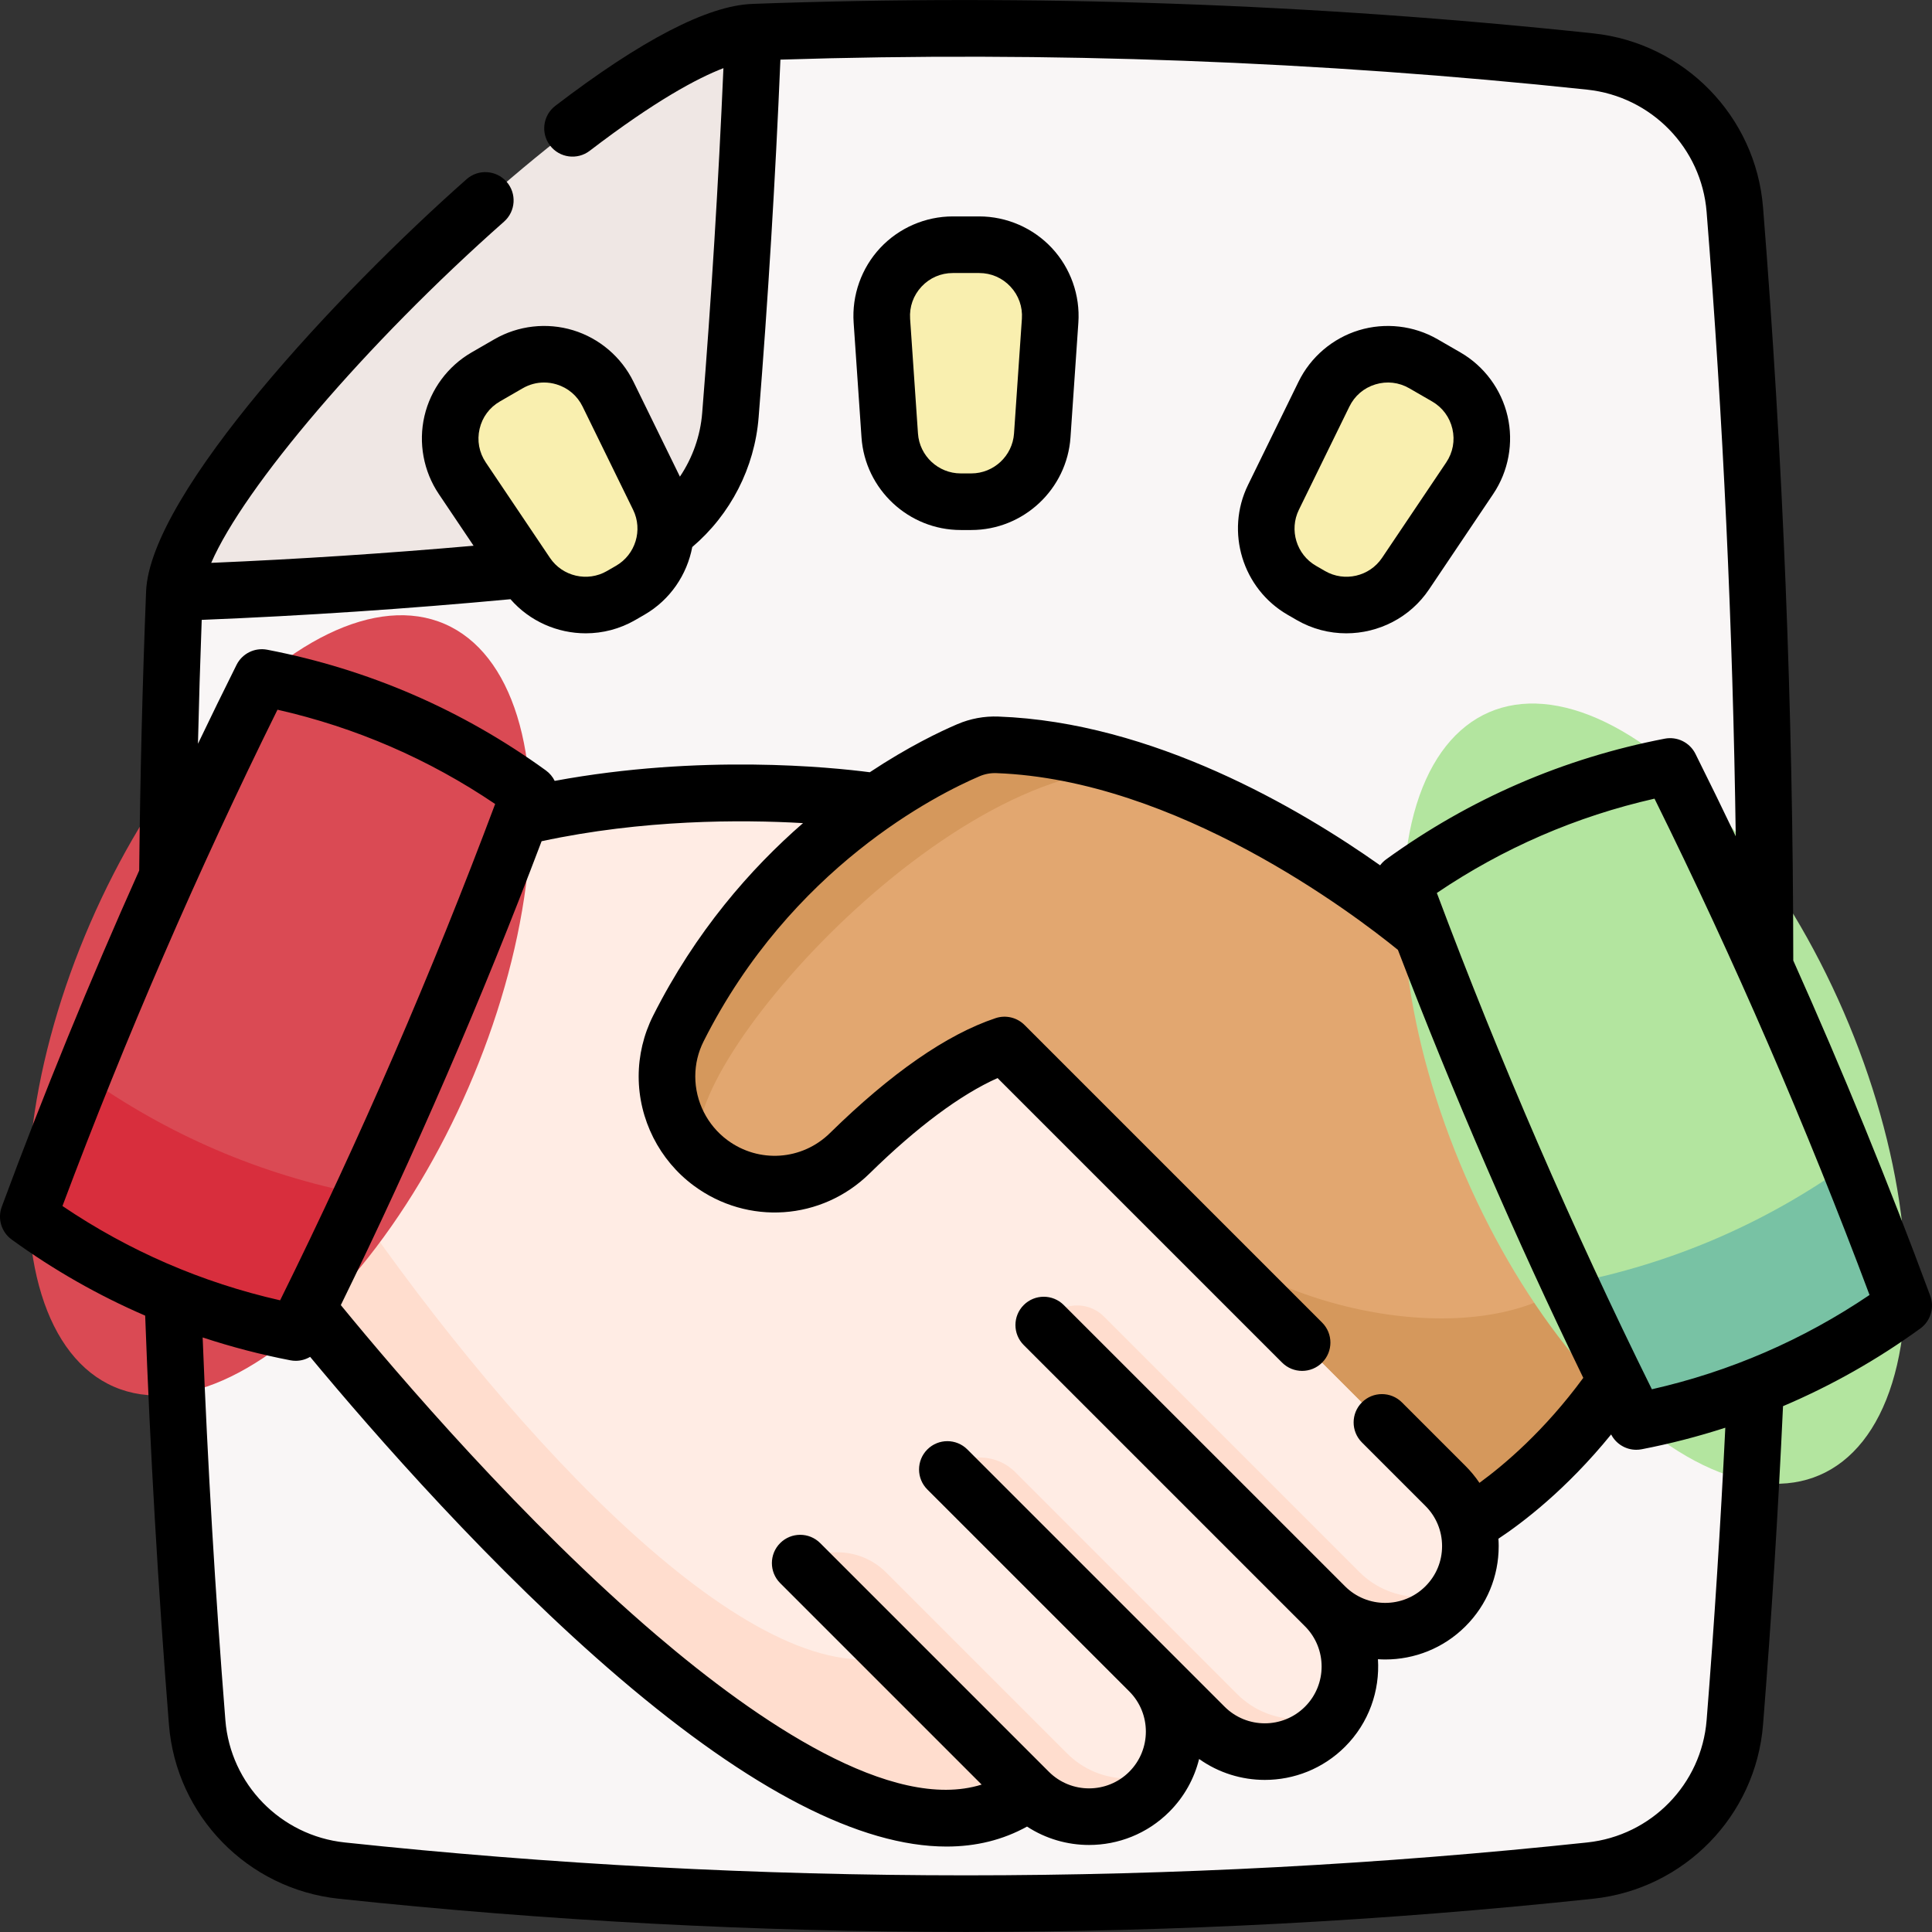 <svg xmlns="http://www.w3.org/2000/svg" id="Capa_1" height="512" viewBox="0 0 511.975 511.975" width="512"><rect x="0" y="0" width="511.975" height="511.975" fill="#333333" stroke="none"/><g><g><g><path d="m199.606 8.534c73.943-2.691 147.875-.097 221.807 7.77 20.566 2.183 36.669 18.653 38.312 39.263 10.656 133.62 10.656 267.241 0 400.872-1.643 20.609-17.745 37.08-38.312 39.263-110.277 11.737-220.564 11.737-330.852 0-20.555-2.183-36.669-18.653-38.312-39.263-7.954-99.805-9.975-199.598-6.041-299.392" fill="#f9f6f6"></path><path d="m46.208 157.047c36.345-1.308 72.689-3.901 109.045-7.77 20.555-2.183 36.669-18.653 38.312-39.263 2.702-33.827 4.712-67.653 6.041-101.48-36.345 1.307-152.069 114.686-153.398 148.513z" fill="#efe7e4"></path></g><g><g><path d="m383.031 425.671c-4.41 4.41-10.179 6.61-15.949 6.61-5.78 0-11.559-2.2-15.959-6.61 8.81 8.81 8.81 23.089 0 31.908-4.4 4.4-10.179 6.61-15.959 6.61-5.77 0-11.539-2.21-15.949-6.61l-14.669-14.669c8.81 8.81 8.81 23.099 0 31.908-4.4 4.4-10.179 6.609-15.949 6.609s-11.539-2.21-15.949-6.6v-.01h-.01c-51.057 38.258-161.401-91.145-191.18-127.963l-11.229-51.167 67.706-79.196c48.497-11.4 94.295-4.02 94.295-4.02l83.366 52.437 67.436 128.853c8.808 8.811 8.808 23.1-.001 31.91z" fill="#ffece4"></path><path d="m272.637 474.818c-51.057 38.258-161.401-91.145-191.18-127.963l12.069-27.868c43.358 62.876 106.104 129.763 143.082 119.793z" fill="#ffddce"></path><path d="m429.158 337.995c-3.25 9.919-4.99 19.499-.91 27.849v.01c-18.349 26.719-38.778 37.808-39.348 38.118-.98-3.74-2.94-7.28-5.87-10.209l-116.843-116.844c-14.449 4.82-29.828 17.729-41.018 28.708-5.49 5.38-12.679 8.13-19.919 8.13-5.92 0-11.869-1.84-16.929-5.58-.38-.28-.76-.57-1.12-.87-.01-.01-.02-.02-.03-.03-10.219-8.38-13.409-22.809-7.41-34.718 24.249-48.168 64.427-68.436 76.846-73.746 2.41-1.03 5.01-1.53 7.63-1.43 12.039.43 23.949 2.85 35.268 6.42 38.268 12.039 69.866 37.218 77.226 43.378 6.57 17.229 54.137 25.769 61.357 42.718 6.049 14.188-3.53 31.597-8.93 48.096z" fill="#e2a770"></path><path d="m428.248 365.844v.01c-18.349 26.719-38.778 37.808-39.348 38.118-.98-3.74-2.94-7.28-5.87-10.209l-70.876-70.876c24.939 24.939 78.896 35.598 103.845 17.239 3.34-2.45 7.85-3.01 13.159-2.13-3.25 9.919-4.99 19.498-.91 27.848z" fill="#d5985c"></path><path d="m187.171 307.277c-10.219-8.38-13.409-22.809-7.41-34.718 24.249-48.168 64.427-68.436 76.846-73.746 2.41-1.03 5.01-1.53 7.63-1.43 12.039.43 23.949 2.85 35.268 6.42-53.137.03-127.933 88.145-112.334 103.474z" fill="#d5985c"></path><g fill="#ffddce"><path d="m386.922 420.458c-1.01 1.87-2.31 3.63-3.89 5.21-4.41 4.41-10.18 6.61-15.949 6.61-5.78 0-11.559-2.2-15.959-6.61l-74.534-74.535c3.263-5.864 11.231-6.977 15.976-2.232l67.658 67.667c4.4 4.41 10.179 6.61 15.959 6.61 3.7-.001 7.4-.9 10.739-2.72z"></path><path d="m308.807 468.925c-1.07 2.13-2.48 4.12-4.25 5.89-4.4 4.4-10.179 6.609-15.959 6.609-5.77 0-11.539-2.21-15.949-6.609l-60.587-60.597c7.238-4.61 16.707-3.572 22.775 2.496l47.961 47.961c4.4 4.4 10.179 6.61 15.949 6.61 3.45 0 6.9-.79 10.06-2.36z"></path><path d="m354.844 452.646c-.98 1.77-2.23 3.43-3.73 4.93-4.41 4.4-10.179 6.61-15.949 6.61-5.78 0-11.559-2.21-15.959-6.61l-68.157-68.171c5.275-4.49 13.114-4.175 18.012.723l44.126 44.129 14.659 14.669c4.41 4.41 10.179 6.61 15.959 6.61 3.81 0 7.619-.96 11.039-2.89z"></path></g><ellipse cx="438.092" cy="289.898" fill="#b3e59f" rx="54.612" ry="110.097" transform="matrix(.918 -.398 .398 .918 -79.14 198.05)"></ellipse><path d="m504.474 345.98c-21.35 15.483-44.968 25.714-70.866 30.706-6.048-12.115-11.913-24.301-17.606-36.559 26.974-5.243 51.626-15.828 73.956-31.767 5.014 12.47 9.856 25.009 14.516 37.62z" fill="#78c2a4"></path><ellipse cx="73.883" cy="266.325" fill="#da4a54" rx="110.097" ry="54.612" transform="matrix(.398 -.918 .918 .398 -199.864 228.244)"></ellipse><path d="m7.501 322.407c21.35 15.483 44.968 25.714 70.866 30.706 6.048-12.115 11.913-24.301 17.606-36.559-26.974-5.243-51.626-15.828-73.955-31.767-5.015 12.47-9.858 25.009-14.517 37.62z" fill="#d82e3d"></path></g></g><g fill="#f9efaf"><path d="m257.392 132.953h-2.809c-9.909 0-18.125-7.672-18.804-17.558l-2.086-30.407c-.747-10.891 7.886-20.138 18.803-20.138h6.981c10.917 0 19.551 9.246 18.804 20.138l-2.086 30.407c-.677 9.886-8.894 17.558-18.803 17.558z"></path><path d="m167.012 156.418-2.433 1.405c-8.581 4.954-19.533 2.418-25.063-5.804l-17.01-25.291c-6.093-9.059-3.239-21.383 6.216-26.841l6.046-3.491c9.454-5.459 21.554-1.768 26.353 8.038l13.397 27.376c4.355 8.901 1.075 19.654-7.506 24.608z"></path><path d="m347.396 157.823-2.433-1.405c-8.581-4.954-11.861-15.707-7.505-24.607l13.397-27.376c4.799-9.806 16.899-13.496 26.353-8.038l6.046 3.491c9.454 5.459 12.308 17.783 6.216 26.841l-17.01 25.291c-5.531 8.221-16.483 10.757-25.064 5.803z"></path></g></g><g><path d="m511.508 343.378c-11.057-29.888-23.203-59.602-36.296-88.839-.042-66.27-2.734-133.403-8.009-199.566-1.923-24.159-20.848-43.56-45.001-46.131-74.005-7.868-148.987-10.494-222.864-7.807-.018.001-.034.007-.052.008-11.749.442-29.285 9.526-52.127 27.005-3.29 2.517-3.916 7.225-1.398 10.514 2.516 3.29 7.224 3.915 10.514 1.398 17.334-13.264 28.53-19.246 35.433-21.899-1.32 30.502-3.21 61.185-5.627 91.357-.486 6.108-2.556 11.909-5.904 16.893l-12.32-25.175c-3.197-6.533-9.021-11.498-15.979-13.62s-14.561-1.253-20.861 2.384l-6.045 3.491c-6.3 3.637-10.854 9.787-12.495 16.874-1.641 7.086-.254 14.613 3.806 20.648l9.218 13.705c-23.162 2.036-46.459 3.561-69.529 4.538 8.654-19.976 40.869-57.953 77.603-90.424 3.104-2.743 3.396-7.483.652-10.587-2.743-3.103-7.483-3.396-10.586-.652-33.577 29.68-83.902 83.268-84.927 109.254v.019c-.964 24.423-1.574 49.28-1.824 73.914-13.142 29.329-25.331 59.139-36.423 89.124-1.167 3.155-.091 6.701 2.633 8.675 11.138 8.07 22.959 14.802 35.374 20.161 1.318 35.857 3.429 72.291 6.298 108.389 1.923 24.156 20.844 43.557 44.992 46.131 55.152 5.865 110.69 8.798 166.227 8.798s111.07-2.933 166.213-8.798c24.152-2.571 43.078-21.972 45-46.13 2.236-28.091 4.004-56.45 5.294-84.398 12.781-5.428 24.942-12.294 36.378-20.581 2.723-1.972 3.799-5.518 2.632-8.673zm-384.418-229.728c.717-3.097 2.628-5.678 5.382-7.268l6.045-3.491c1.755-1.013 3.689-1.529 5.648-1.529 1.113 0 2.234.167 3.336.502 3.041.927 5.485 3.011 6.882 5.866l13.397 27.376c2.612 5.337.627 11.844-4.519 14.815l-2.433 1.405c-5.145 2.971-11.774 1.436-15.09-3.494l-17.01-25.291c-1.773-2.636-2.355-5.794-1.638-8.891zm-73.634 50.614c27.134-1.093 54.6-2.93 81.822-5.474 5.1 5.86 12.454 9.037 19.941 9.037 4.474 0 8.997-1.135 13.109-3.51l2.433-1.405c6.864-3.963 11.299-10.638 12.687-17.949 10.159-8.646 16.522-20.988 17.585-34.351 2.508-31.31 4.443-63.167 5.776-94.808 70.928-2.257 142.819.406 213.805 7.953 16.98 1.808 30.285 15.436 31.636 32.406 4.372 54.837 6.956 110.344 7.72 165.465-3.506-7.328-7.063-14.623-10.684-21.869-1.503-3.01-4.828-4.649-8.13-4.012-26.855 5.182-51.701 15.946-73.848 31.994-.616.447-1.136.982-1.577 1.567-21.583-15.235-60.295-37.927-101.141-39.42-3.77-.144-7.444.54-10.922 2.029-4.514 1.93-12.996 5.972-23.178 12.728-10.142-1.327-44.776-4.869-83.496 2.288-.527-1.072-1.312-2.028-2.329-2.765-22.146-16.048-46.993-26.812-73.848-31.994-3.304-.637-6.626 1.003-8.13 4.012-3.464 6.932-6.869 13.909-10.228 20.917.259-10.986.597-21.942.997-32.839zm334.884 224.197-16.83-16.83c-2.928-2.929-7.677-2.929-10.606 0s-2.929 7.678 0 10.607l16.835 16.836c2.842 2.835 4.408 6.614 4.408 10.64s-1.565 7.805-4.411 10.644c-5.878 5.871-15.436 5.874-21.307.002l-74.537-74.531c-2.929-2.929-7.678-2.929-10.606 0-2.929 2.929-2.929 7.677 0 10.606l74.535 74.535c5.873 5.873 5.873 15.428 0 21.301s-15.428 5.873-21.301 0l-68.17-68.17c-2.929-2.929-7.678-2.929-10.606 0-2.929 2.929-2.929 7.678 0 10.606l53.505 53.504c5.872 5.873 5.872 15.428-.001 21.3-5.873 5.873-15.428 5.873-21.301 0l-60.595-60.594c-2.929-2.929-7.678-2.929-10.606 0-2.929 2.929-2.929 7.677 0 10.606l53.387 53.387c-23.757 7.459-59.218-16.601-86.187-39.619-35.162-30.013-68.369-68.817-83.628-87.444 19.577-40.016 37.434-81.269 53.205-122.926 26.871-5.767 52.726-5.756 69.274-4.797-13.873 12.072-28.475 28.703-39.73 51.056-2.5 4.964-3.821 10.519-3.821 16.063 0 11.374 5.463 22.2 14.611 28.96 14.298 10.575 33.885 9.219 46.572-3.227 12.514-12.28 24.137-20.932 33.924-25.29l75.4 75.4c1.464 1.465 3.384 2.197 5.303 2.197s3.839-.732 5.303-2.197c2.929-2.929 2.929-7.677 0-10.606l-78.86-78.86c-2.009-2.009-4.981-2.709-7.675-1.812-12.921 4.307-27.691 14.556-43.9 30.461-7.393 7.252-18.811 8.04-27.151 1.872-5.339-3.946-8.527-10.263-8.527-16.898 0-3.259.747-6.393 2.219-9.317 23.199-46.072 61.816-65.393 73.102-70.218 1.424-.609 2.928-.888 4.465-.83 47.733 1.745 94.425 37.102 106.409 46.835 14.709 38.396 31.177 76.419 49.123 113.415-10.264 13.987-20.884 22.987-27.515 27.825-1.076-1.596-2.315-3.102-3.709-4.492zm-314.807-200.392c20.723 4.701 40.078 13.086 57.681 24.99-16.717 44.622-35.86 88.809-56.981 131.522-20.723-4.701-40.078-13.086-57.681-24.99 16.717-44.622 35.86-88.809 56.981-131.522zm378.717 267.773c-1.35 16.969-14.655 30.597-31.635 32.405-109.232 11.619-220.013 11.619-329.264 0-16.976-1.809-30.276-15.438-31.626-32.404-2.684-33.764-4.701-67.826-6.023-101.425 7.563 2.497 15.314 4.527 23.246 6.057.476.092.952.136 1.423.136 1.358 0 2.671-.377 3.813-1.052 16.767 20.196 48.457 56.49 82.025 85.143 34.812 29.714 63.808 44.628 86.631 44.628 7.842 0 14.953-1.769 21.323-5.295 4.973 3.249 10.704 4.876 16.435 4.876 7.698 0 15.396-2.93 21.257-8.791 4.003-4.003 6.637-8.865 7.906-13.997 5.192 3.693 11.299 5.547 17.411 5.547 7.698 0 15.396-2.93 21.257-8.791 6.352-6.352 9.254-14.862 8.721-23.192.643.041 1.286.069 1.93.069 7.696 0 15.395-2.928 21.255-8.781 5.683-5.67 8.813-13.22 8.813-21.26 0-.659-.029-1.313-.07-1.964 6.253-4.134 17.927-12.941 29.869-27.632 1.302 2.525 3.89 4.066 6.658 4.066.471 0 .948-.044 1.423-.136 7.558-1.458 14.95-3.375 22.174-5.711-1.254 25.709-2.898 51.715-4.952 77.504zm-14.508-87.689c-21.121-42.713-40.265-86.9-56.981-131.522 17.603-11.903 36.958-20.289 57.681-24.99 21.121 42.713 40.265 86.9 56.981 131.522-17.603 11.904-36.958 20.289-57.681 24.99z"></path><path d="m228.296 115.909c.944 13.763 12.491 24.544 26.286 24.544h2.81c13.795 0 25.342-10.781 26.286-24.545l2.085-30.407c.498-7.257-2.064-14.469-7.028-19.785s-11.983-8.366-19.257-8.366h-6.981c-7.274 0-14.293 3.049-19.257 8.366s-7.526 12.528-7.028 19.785zm15.907-39.955c2.169-2.323 5.115-3.603 8.293-3.603h6.981c3.179 0 6.124 1.28 8.293 3.603 2.17 2.323 3.245 5.35 3.027 8.521l-2.085 30.407c-.407 5.928-5.379 10.571-11.321 10.571h-2.81c-5.942 0-10.915-4.644-11.321-10.571l-2.085-30.407c-.217-3.172.858-6.198 3.028-8.521z"></path><path d="m341.213 162.913 2.433 1.405c4.113 2.375 8.634 3.51 13.109 3.51 8.523 0 16.878-4.117 21.927-11.623l17.01-25.291c4.06-6.036 5.447-13.562 3.806-20.648-1.641-7.087-6.195-13.237-12.494-16.874l-6.046-3.491c-6.3-3.637-13.904-4.506-20.861-2.384-6.958 2.122-12.782 7.087-15.979 13.62l-13.397 27.376c-6.064 12.392-1.455 27.502 10.492 34.4zm2.981-27.806 13.396-27.376c1.397-2.855 3.842-4.939 6.883-5.866 3.04-.927 6.231-.563 8.984 1.027l6.046 3.491c2.753 1.59 4.665 4.171 5.381 7.268.717 3.097.135 6.255-1.639 8.893l-17.01 25.291c-3.316 4.93-9.942 6.466-15.09 3.494l-2.433-1.405c-5.145-2.972-7.129-9.48-4.518-14.817z"></path></g></g></svg>